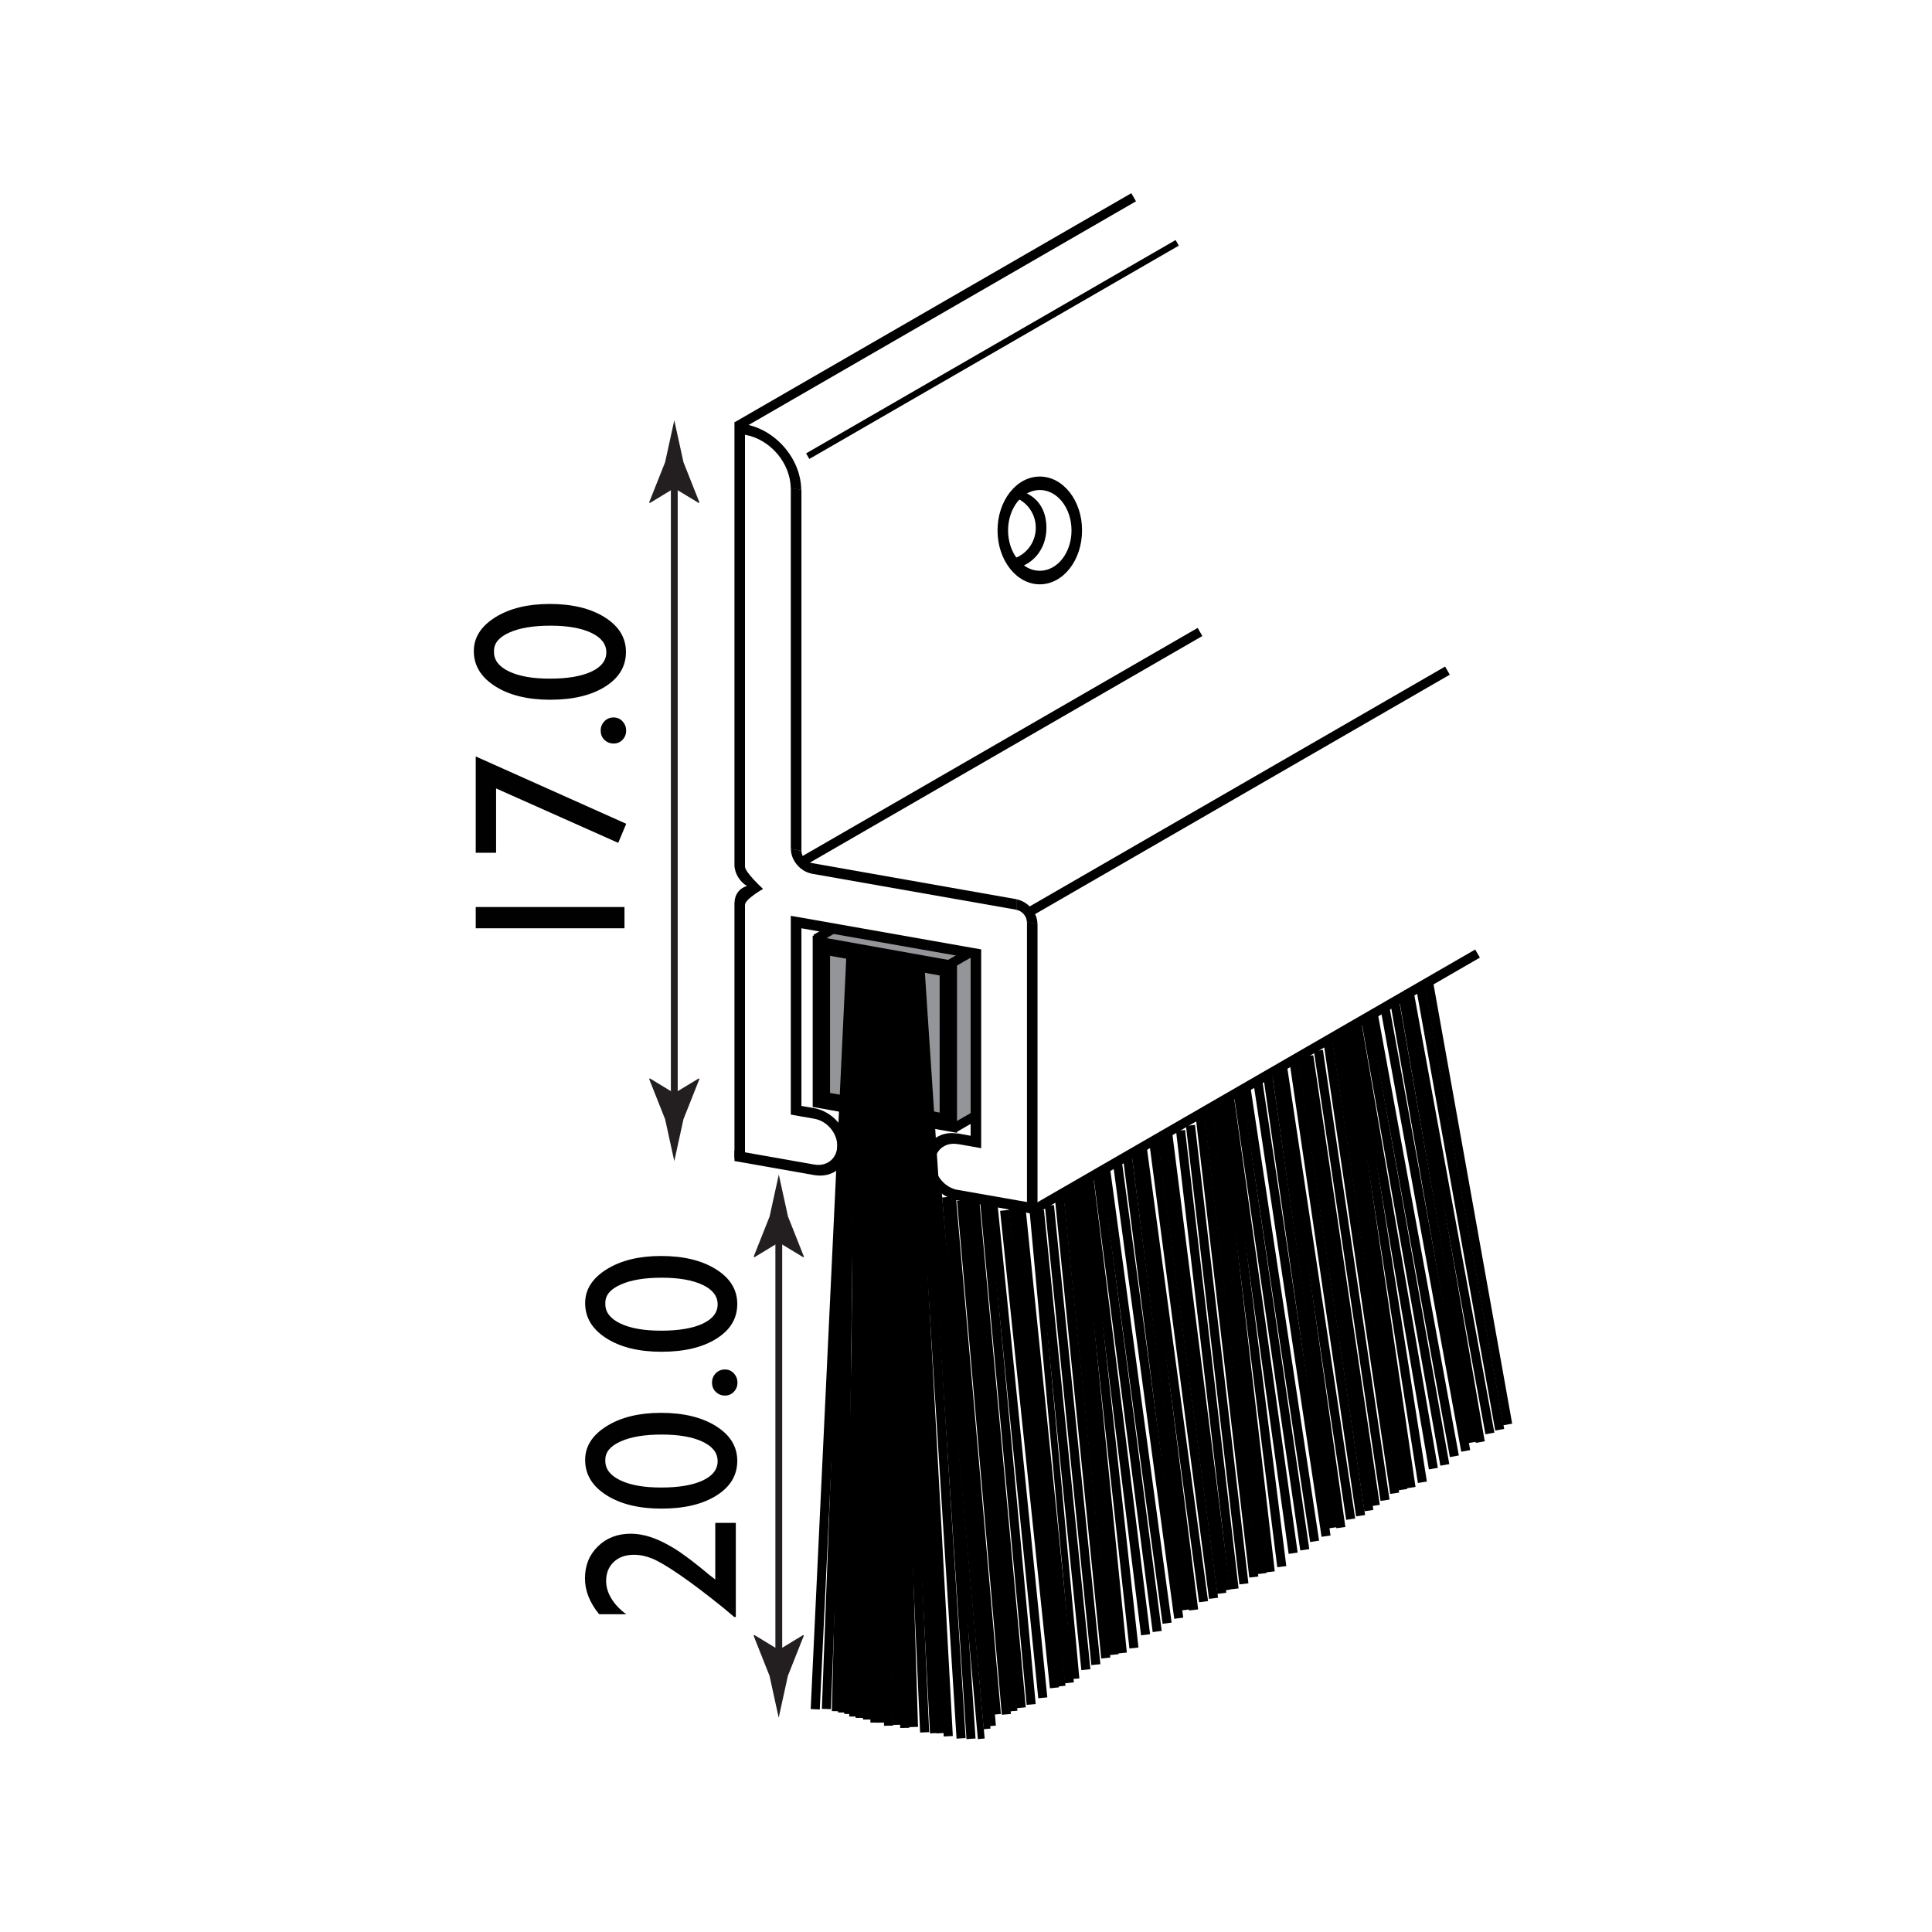 <?xml version="1.0" encoding="utf-8"?>
<!-- Generator: Adobe Illustrator 15.0.2, SVG Export Plug-In . SVG Version: 6.00 Build 0)  -->
<!DOCTYPE svg PUBLIC "-//W3C//DTD SVG 1.1//EN" "http://www.w3.org/Graphics/SVG/1.1/DTD/svg11.dtd">
<svg version="1.1" id="Layer_1" xmlns="http://www.w3.org/2000/svg" xmlns:xlink="http://www.w3.org/1999/xlink" x="0px" y="0px"
	 width="212.6px" height="212.6px" viewBox="0 0 212.6 212.6" enable-background="new 0 0 212.6 212.6" xml:space="preserve">
<g>
	<g>
		<line fill="none" stroke="#231F20" stroke-width="0.75" stroke-miterlimit="10" x1="74.2" y1="121.65" x2="74.2" y2="52.37"/>
		<g>
			<path fill="#231F20" d="M74.2,120.3l-2.7-1.64l-0.06,0.09l1.75,4.41c0.34,1.54,0.68,3.07,1.01,4.61
				c0.34-1.54,0.68-3.07,1.01-4.61l1.75-4.41l-0.05-0.09L74.2,120.3z"/>
		</g>
		<g>
			<path fill="#231F20" d="M74.2,53.72l-2.7,1.64l-0.06-0.09l1.75-4.41c0.34-1.54,0.68-3.07,1.01-4.61
				c0.34,1.54,0.68,3.07,1.01,4.61l1.75,4.41l-0.05,0.09L74.2,53.72z"/>
		</g>
	</g>
</g>
<g>
	<rect x="46.69" y="62.72" fill="none" width="26.44" height="47.3"/>
	<path fill="#010101" d="M52.35,102.15v-2.34h16.37v2.34H52.35z"/>
	<path fill="#010101" d="M52.35,93.83V83.24l16.56,7.41l-0.88,2.1l-13.44-5.99v7.08H52.35z"/>
	<path fill="#010101" d="M66.1,80.39c0-0.4,0.14-0.74,0.41-1.02s0.61-0.42,1.01-0.42c0.39,0,0.72,0.14,0.98,0.42s0.4,0.62,0.4,1.03
		c0,0.4-0.13,0.73-0.4,1.01s-0.59,0.41-0.98,0.41c-0.4,0-0.73-0.14-1.01-0.41S66.1,80.79,66.1,80.39z"/>
	<path fill="#010101" d="M52.14,71.65c0-1.5,0.79-2.74,2.36-3.72s3.57-1.47,5.99-1.47c2.48,0,4.5,0.49,6.06,1.47
		s2.33,2.25,2.33,3.81c0,1.59-0.76,2.86-2.29,3.82S63.05,77,60.54,77c-2.48,0-4.51-0.5-6.06-1.49S52.14,73.24,52.14,71.65z
		 M54.36,71.63v0.12c0,0.9,0.55,1.61,1.66,2.14s2.6,0.79,4.49,0.79c1.94,0,3.46-0.26,4.56-0.77s1.65-1.23,1.65-2.13
		s-0.55-1.62-1.65-2.14s-2.6-0.79-4.49-0.79c-1.9,0-3.41,0.25-4.54,0.76S54.36,70.77,54.36,71.63z"/>
</g>
<rect x="104.74" y="105.1" fill="#939598" width="2.62" height="18.63"/>
<rect x="90.8" y="103.25" transform="matrix(0.981 0.193 -0.193 0.981 21.979 -17.007)" fill="#939598" width="14.64" height="1.71"/>
<path fill="#010101" d="M87.01,53.71l1.16,0.21c-0.03-3.41-2.79-6.64-6.2-7.24c-0.01,0-0.01,0-0.01,0v1.16c0,0,0.01,0,0.01,0
	C84.74,48.32,86.98,50.94,87.01,53.71z"/>
<path fill="#010101" d="M113,101.48l1.16,0.21c0-1.28-1.04-2.5-2.32-2.73v1.16C112.48,100.23,113,100.84,113,101.48z"/>
<path fill="#010101" d="M88.19,93.62l-1.16-0.21c0,1.28,1.04,2.5,2.32,2.73v-1.16C88.71,94.86,88.19,94.26,88.19,93.62z"/>
<polygon fill="#010101" points="88.19,93.63 87.02,93.42 87.02,53.69 88.19,53.9 "/>
<polygon fill="#010101" points="114.17,133.65 113.01,133.44 113.01,101.46 114.17,101.67 "/>
<polygon fill="#010101" points="89.66,128.16 89.66,129.32 80.82,127.76 80.82,126.6 "/>
<polygon fill="#010101" points="114.12,132.47 114.12,133.64 105.36,132.09 105.36,130.93 "/>
<polygon fill="#010101" points="111.85,98.95 111.85,100.11 89.31,96.14 89.31,94.97 "/>
<polygon fill="#010101" points="106.81,104.27 88.19,100.98 87.02,100.78 87.02,101.94 87.02,121.49 87.02,122.65 88.19,122.86 
	89.63,123.11 89.63,121.95 88.19,121.7 88.19,102.15 106.81,105.43 106.81,124.98 105.36,124.72 105.36,125.89 106.81,126.14 
	107.97,126.35 107.97,125.18 107.97,105.63 107.97,104.47 "/>
<path fill="#010101" d="M89.62,121.95v1.16c1.39,0.25,2.51,1.57,2.51,2.96s-1.12,2.32-2.51,2.08v1.16c2.03,0.35,3.68-1.01,3.68-3.04
	C93.3,124.25,91.65,122.32,89.62,121.95z"/>
<path fill="#010101" d="M105.37,132.1v-1.16c-1.39-0.25-2.51-1.57-2.51-2.96c0-1.39,1.12-2.32,2.51-2.08v-1.16
	c-2.03-0.35-3.68,1-3.68,3.04C101.69,129.8,103.34,131.73,105.37,132.1z"/>
<path fill="#010101" d="M81.98,95.36V46.68l-1.16-0.21v48.7h0c0.01,0.94,0.57,1.83,1.37,2.33c-0.79,0.22-1.34,0.9-1.36,1.81l-0.01,0
	v28.1l1.16,0.21V99.58h0c0-0.64,1.99-1.76,1.99-1.76S81.98,96,81.98,95.36z"/>
<polygon fill="#939598" points="104.23,123.77 90.76,121.18 90.76,104.06 104.23,106.64 "/>
<line fill="none" stroke="#000000" stroke-miterlimit="10" x1="93.68" y1="104.23" x2="89.71" y2="188.09"/>
<line fill="none" stroke="#000000" stroke-miterlimit="10" x1="94.09" y1="104.17" x2="90.94" y2="188.06"/>
<line fill="none" stroke="#000000" stroke-miterlimit="10" x1="94.09" y1="104.17" x2="92.04" y2="188.3"/>
<line fill="none" stroke="#000000" stroke-miterlimit="10" x1="95.05" y1="104.7" x2="93.4" y2="188.61"/>
<line fill="none" stroke="#000000" stroke-miterlimit="10" x1="101.2" y1="105.92" x2="106.85" y2="191.34"/>
<line fill="none" stroke="#000000" stroke-miterlimit="10" x1="100.38" y1="106.05" x2="105.76" y2="191.29"/>
<line fill="none" stroke="#000000" stroke-miterlimit="10" x1="99.7" y1="105.58" x2="104.35" y2="191.06"/>
<line fill="none" stroke="#000000" stroke-miterlimit="10" x1="99.15" y1="105.3" x2="103.53" y2="190.72"/>
<line fill="none" stroke="#000000" stroke-miterlimit="10" x1="98.33" y1="105.43" x2="102.84" y2="190.72"/>
<line fill="none" stroke="#000000" stroke-miterlimit="10" x1="97.92" y1="105.18" x2="101.75" y2="190.63"/>
<line fill="none" stroke="#000000" stroke-miterlimit="10" x1="97.23" y1="105.19" x2="98.74" y2="189.8"/>
<line fill="none" stroke="#000000" stroke-miterlimit="10" x1="97.92" y1="105.18" x2="99.56" y2="190.14"/>
<line fill="none" stroke="#000000" stroke-miterlimit="10" x1="97.92" y1="105.18" x2="100.52" y2="190.04"/>
<line fill="none" stroke="#000000" stroke-miterlimit="10" x1="96.69" y1="105.06" x2="97.78" y2="189.9"/>
<line fill="none" stroke="#000000" stroke-miterlimit="10" x1="96" y1="104.75" x2="96.96" y2="189.56"/>
<line fill="none" stroke="#000000" stroke-miterlimit="10" x1="96" y1="104.75" x2="96.28" y2="189.56"/>
<line fill="none" stroke="#000000" stroke-miterlimit="10" x1="96" y1="104.75" x2="95.46" y2="189.22"/>
<line fill="none" stroke="#000000" stroke-miterlimit="10" x1="95.59" y1="104.82" x2="94.64" y2="189.04"/>
<line fill="none" stroke="#000000" stroke-miterlimit="10" x1="94.5" y1="104.42" x2="93.95" y2="188.89"/>
<line fill="none" stroke="#000000" stroke-miterlimit="10" x1="93.68" y1="104.23" x2="92.72" y2="188.45"/>
<rect x="85" y="81.64" transform="matrix(0.866 -0.5 0.5 0.866 -26.31 66.111)" width="50.43" height="1.03"/>
<rect x="109.76" y="118.58" transform="matrix(0.866 -0.5 0.5 0.866 -41.05 84.991)" width="56.63" height="1.03"/>
<rect x="109.62" y="86.59" transform="matrix(0.866 -0.5 0.5 0.866 -25.302 79.788)" width="53.23" height="1.03"/>
<rect x="85.74" y="38.11" transform="matrix(0.866 -0.5 0.5 0.866 -4.601 59.757)" width="46.95" height="0.71"/>
<line stroke="#000000" stroke-width="0.75" stroke-miterlimit="10" x1="102.52" y1="130.46" x2="107.98" y2="191.34"/>
<line stroke="#000000" stroke-width="0.75" stroke-miterlimit="10" x1="103.25" y1="131.18" x2="108.62" y2="190.25"/>
<line stroke="#000000" stroke-width="0.75" stroke-miterlimit="10" x1="113.65" y1="133.01" x2="118.4" y2="184.73"/>
<line fill="none" stroke="#000000" stroke-miterlimit="10" x1="104.17" y1="131.73" x2="109.09" y2="189.93"/>
<line fill="none" stroke="#000000" stroke-miterlimit="10" x1="104.71" y1="131.92" x2="109.64" y2="188.65"/>
<line fill="none" stroke="#000000" stroke-miterlimit="10" x1="105.81" y1="132.1" x2="110.74" y2="188.65"/>
<line fill="none" stroke="#000000" stroke-miterlimit="10" x1="106.54" y1="131.92" x2="111.46" y2="188.29"/>
<line fill="none" stroke="#000000" stroke-miterlimit="10" x1="107.27" y1="132.1" x2="112.38" y2="187.92"/>
<line fill="none" stroke="#000000" stroke-miterlimit="10" x1="108.36" y1="132.28" x2="113.47" y2="187.56"/>
<line fill="none" stroke="#000000" stroke-miterlimit="10" x1="109.28" y1="132.65" x2="114.75" y2="186.83"/>
<line fill="none" stroke="#000000" stroke-miterlimit="10" x1="110.55" y1="133.19" x2="116.03" y2="185.73"/>
<line fill="none" stroke="#000000" stroke-miterlimit="10" x1="111.46" y1="132.65" x2="116.75" y2="185.55"/>
<line fill="none" stroke="#000000" stroke-miterlimit="10" x1="112.38" y1="133.19" x2="117.67" y2="185.18"/>
<line fill="none" stroke="#000000" stroke-miterlimit="10" x1="114.38" y1="133.19" x2="119.49" y2="183.73"/>
<line fill="none" stroke="#000000" stroke-miterlimit="10" x1="115.48" y1="132.65" x2="120.59" y2="183.18"/>
<line fill="none" stroke="#000000" stroke-miterlimit="10" x1="116.57" y1="131.73" x2="121.68" y2="182.45"/>
<line fill="none" stroke="#000000" stroke-miterlimit="10" x1="117.49" y1="131.18" x2="122.59" y2="182.08"/>
<line fill="none" stroke="#000000" stroke-miterlimit="10" x1="118.4" y1="130.82" x2="123.5" y2="181.9"/>
<line fill="none" stroke="#000000" stroke-miterlimit="10" x1="119.13" y1="130.09" x2="124.78" y2="181.35"/>
<line fill="none" stroke="#000000" stroke-miterlimit="10" x1="119.86" y1="129.91" x2="126.06" y2="179.89"/>
<line fill="none" stroke="#000000" stroke-miterlimit="10" x1="120.77" y1="129" x2="127.34" y2="179.53"/>
<line fill="none" stroke="#000000" stroke-miterlimit="10" x1="121.68" y1="128.81" x2="128.43" y2="178.62"/>
<line fill="none" stroke="#000000" stroke-miterlimit="10" x1="122.96" y1="127.9" x2="129.71" y2="178.07"/>
<line fill="none" stroke="#000000" stroke-miterlimit="10" x1="124.05" y1="127.17" x2="130.44" y2="177.16"/>
<line fill="none" stroke="#000000" stroke-miterlimit="10" x1="124.96" y1="126.44" x2="131.35" y2="177.16"/>
<line fill="none" stroke="#000000" stroke-miterlimit="10" x1="125.69" y1="126.26" x2="132.44" y2="176.25"/>
<line fill="none" stroke="#000000" stroke-miterlimit="10" x1="126.97" y1="125.71" x2="133.54" y2="175.88"/>
<line fill="none" stroke="#000000" stroke-miterlimit="10" x1="127.88" y1="125.35" x2="134.45" y2="175.33"/>
<line fill="none" stroke="#000000" stroke-miterlimit="10" x1="129.91" y1="124.4" x2="135.8" y2="174.85"/>
<line fill="none" stroke="#000000" stroke-miterlimit="10" x1="131" y1="123.84" x2="136.88" y2="174.29"/>
<line fill="none" stroke="#000000" stroke-miterlimit="10" x1="132.08" y1="122.91" x2="137.97" y2="173.54"/>
<line fill="none" stroke="#000000" stroke-miterlimit="10" x1="132.98" y1="122.35" x2="138.87" y2="173.16"/>
<line fill="none" stroke="#000000" stroke-miterlimit="10" x1="133.89" y1="121.97" x2="139.78" y2="172.97"/>
<line fill="none" stroke="#000000" stroke-miterlimit="10" x1="134.61" y1="121.23" x2="141.05" y2="172.4"/>
<line fill="none" stroke="#000000" stroke-miterlimit="10" x1="135.33" y1="121.04" x2="142.3" y2="170.92"/>
<line fill="none" stroke="#000000" stroke-miterlimit="10" x1="136.23" y1="120.11" x2="143.58" y2="170.54"/>
<line fill="none" stroke="#000000" stroke-miterlimit="10" x1="137.14" y1="119.91" x2="144.66" y2="169.61"/>
<line fill="none" stroke="#000000" stroke-miterlimit="10" x1="138.41" y1="118.98" x2="145.92" y2="169.04"/>
<line fill="none" stroke="#000000" stroke-miterlimit="10" x1="139.49" y1="118.24" x2="146.64" y2="168.12"/>
<line fill="none" stroke="#000000" stroke-miterlimit="10" x1="140.39" y1="117.49" x2="147.55" y2="168.1"/>
<line fill="none" stroke="#000000" stroke-miterlimit="10" x1="141.12" y1="117.3" x2="148.63" y2="167.17"/>
<line fill="none" stroke="#000000" stroke-miterlimit="10" x1="142.39" y1="116.73" x2="149.72" y2="166.79"/>
<line fill="none" stroke="#000000" stroke-miterlimit="10" x1="143.29" y1="116.35" x2="150.63" y2="166.23"/>
<line fill="none" stroke="#000000" stroke-width="0.75" stroke-miterlimit="10" x1="128.61" y1="124.62" x2="135" y2="174.97"/>
<line fill="none" stroke="#000000" stroke-miterlimit="10" x1="144.02" y1="116.19" x2="151.34" y2="165.67"/>
<line fill="none" stroke="#000000" stroke-miterlimit="10" x1="145.08" y1="115.6" x2="152.41" y2="165.09"/>
<line fill="none" stroke="#000000" stroke-miterlimit="10" x1="146.14" y1="114.66" x2="153.47" y2="164.32"/>
<line fill="none" stroke="#000000" stroke-miterlimit="10" x1="147.03" y1="114.08" x2="154.36" y2="163.92"/>
<line fill="none" stroke="#000000" stroke-miterlimit="10" x1="147.92" y1="113.68" x2="155.27" y2="163.7"/>
<line fill="none" stroke="#000000" stroke-miterlimit="10" x1="148.62" y1="112.93" x2="156.52" y2="163.11"/>
<line fill="none" stroke="#000000" stroke-miterlimit="10" x1="149.34" y1="112.72" x2="157.73" y2="161.61"/>
<line fill="none" stroke="#000000" stroke-miterlimit="10" x1="150.21" y1="111.78" x2="158.99" y2="161.2"/>
<line fill="none" stroke="#000000" stroke-miterlimit="10" x1="151.11" y1="111.56" x2="160.04" y2="160.25"/>
<line fill="none" stroke="#000000" stroke-miterlimit="10" x1="152.35" y1="110.6" x2="161.29" y2="159.66"/>
<line fill="none" stroke="#000000" stroke-miterlimit="10" x1="153.41" y1="109.84" x2="161.98" y2="158.73"/>
<line fill="none" stroke="#000000" stroke-miterlimit="10" x1="154.38" y1="109.42" x2="162.89" y2="158.69"/>
<line fill="none" stroke="#000000" stroke-miterlimit="10" x1="155.01" y1="108.87" x2="163.95" y2="157.74"/>
<line fill="none" stroke="#000000" stroke-miterlimit="10" x1="156.26" y1="108.27" x2="165.03" y2="157.33"/>
<line fill="none" stroke="#000000" stroke-miterlimit="10" x1="157.16" y1="107.87" x2="165.91" y2="156.75"/>
<polygon points="103.4,105.46 91.34,103.3 89.43,102.96 89.43,104.84 89.43,119.93 89.43,121.81 91.34,122.15 92.61,122.38 
	92.61,120.5 91.34,120.27 91.34,105.18 103.4,107.34 103.4,122.43 102.14,122.2 102.14,124.09 103.4,124.32 105.31,124.66 
	105.31,122.77 105.31,107.69 105.31,105.8 "/>
<rect x="77.7" y="33.8" transform="matrix(0.866 -0.5 0.5 0.866 -3.369 56.054)" width="50.43" height="1.03"/>
<rect x="89.6" y="102.3" transform="matrix(0.866 -0.5 0.5 0.866 -39.237 59.081)" width="2.25" height="1.03"/>
<rect x="104.07" y="105.12" transform="matrix(0.866 -0.5 0.5 0.866 -38.68 66.815)" width="2.73" height="1.03"/>
<rect x="104.81" y="122.96" transform="matrix(0.866 -0.5 0.5 0.866 -47.482 69.59)" width="2.82" height="1.03"/>
<path d="M114.42,52.44c-2.57,0-4.65,2.65-4.65,5.93c0,3.27,2.08,5.93,4.65,5.93s4.65-2.65,4.65-5.93
	C119.08,55.09,116.99,52.44,114.42,52.44z M114.42,62.81c-1.93,0-3.49-1.99-3.49-4.44s1.56-4.45,3.49-4.45s3.49,1.99,3.49,4.45
	S116.35,62.81,114.42,62.81z"/>
<path d="M111.5,53.85l-0.36,0.74c1.62,0.31,2.84,1.75,2.84,3.49s-1.23,3.18-2.84,3.49l0.2,1.05c2.26-0.32,3.81-2.15,3.81-4.54
	C115.15,55.68,113.76,54.17,111.5,53.85z"/>
<g>
	<g>
		<line fill="none" stroke="#231F20" stroke-width="0.75" stroke-miterlimit="10" x1="85.7" y1="182.9" x2="85.7" y2="135.37"/>
		<g>
			<path fill="#231F20" d="M85.7,181.55l-2.7-1.64L82.93,180l1.75,4.41c0.34,1.54,0.68,3.07,1.01,4.61
				c0.34-1.54,0.68-3.07,1.01-4.61l1.75-4.41l-0.05-0.09L85.7,181.55z"/>
		</g>
		<g>
			<path fill="#231F20" d="M85.7,136.72l-2.7,1.64l-0.06-0.09l1.75-4.41c0.34-1.54,0.68-3.07,1.01-4.61
				c0.34,1.54,0.68,3.07,1.01,4.61l1.75,4.41l-0.05,0.09L85.7,136.72z"/>
		</g>
	</g>
</g>
<g>
	<rect x="58.94" y="134.47" fill="none" width="26.44" height="47.3"/>
	<path fill="#010101" d="M78.71,173.81v-6.23h2.26v10.36H80.8l-1.16-0.98c-1.91-1.54-3.52-2.76-4.85-3.67s-2.33-1.5-3.01-1.78
		s-1.35-0.42-2.02-0.42c-0.92,0-1.66,0.26-2.22,0.79s-0.84,1.22-0.84,2.09c0,0.66,0.19,1.3,0.58,1.94s0.93,1.21,1.63,1.72h-2.98
		c-1.04-1.27-1.56-2.59-1.56-3.94c0-1.43,0.48-2.61,1.43-3.53c0.95-0.93,2.16-1.39,3.63-1.39c0.66,0,1.36,0.12,2.1,0.35
		s1.61,0.64,2.58,1.22c0.97,0.59,2.3,1.58,3.98,2.99L78.71,173.81z"/>
	<path fill="#010101" d="M64.39,160.66c0-1.5,0.79-2.74,2.36-3.72s3.57-1.47,5.99-1.47c2.48,0,4.5,0.49,6.06,1.47
		s2.33,2.25,2.33,3.81c0,1.59-0.76,2.86-2.29,3.82s-3.54,1.44-6.06,1.44c-2.48,0-4.51-0.5-6.06-1.49S64.39,162.25,64.39,160.66z
		 M66.61,160.64v0.12c0,0.9,0.55,1.61,1.66,2.14s2.6,0.79,4.49,0.79c1.94,0,3.46-0.26,4.56-0.77s1.65-1.23,1.65-2.13
		s-0.55-1.62-1.65-2.14s-2.6-0.79-4.49-0.79c-1.9,0-3.41,0.25-4.54,0.76S66.61,159.79,66.61,160.64z"/>
	<path fill="#010101" d="M78.35,152.14c0-0.4,0.14-0.74,0.41-1.02s0.61-0.42,1.01-0.42c0.39,0,0.72,0.14,0.98,0.42
		s0.4,0.62,0.4,1.03c0,0.4-0.13,0.73-0.4,1.01s-0.59,0.41-0.98,0.41c-0.4,0-0.73-0.14-1.01-0.41S78.35,152.54,78.35,152.14z"/>
	<path fill="#010101" d="M64.39,143.4c0-1.5,0.79-2.74,2.36-3.72s3.57-1.47,5.99-1.47c2.48,0,4.5,0.49,6.06,1.47
		s2.33,2.25,2.33,3.81c0,1.59-0.76,2.86-2.29,3.82s-3.54,1.44-6.06,1.44c-2.48,0-4.51-0.5-6.06-1.49S64.39,144.99,64.39,143.4z
		 M66.61,143.38v0.12c0,0.9,0.55,1.61,1.66,2.14s2.6,0.79,4.49,0.79c1.94,0,3.46-0.26,4.56-0.77s1.65-1.23,1.65-2.13
		s-0.55-1.62-1.65-2.14s-2.6-0.79-4.49-0.79c-1.9,0-3.41,0.25-4.54,0.76S66.61,142.52,66.61,143.38z"/>
</g>
</svg>

